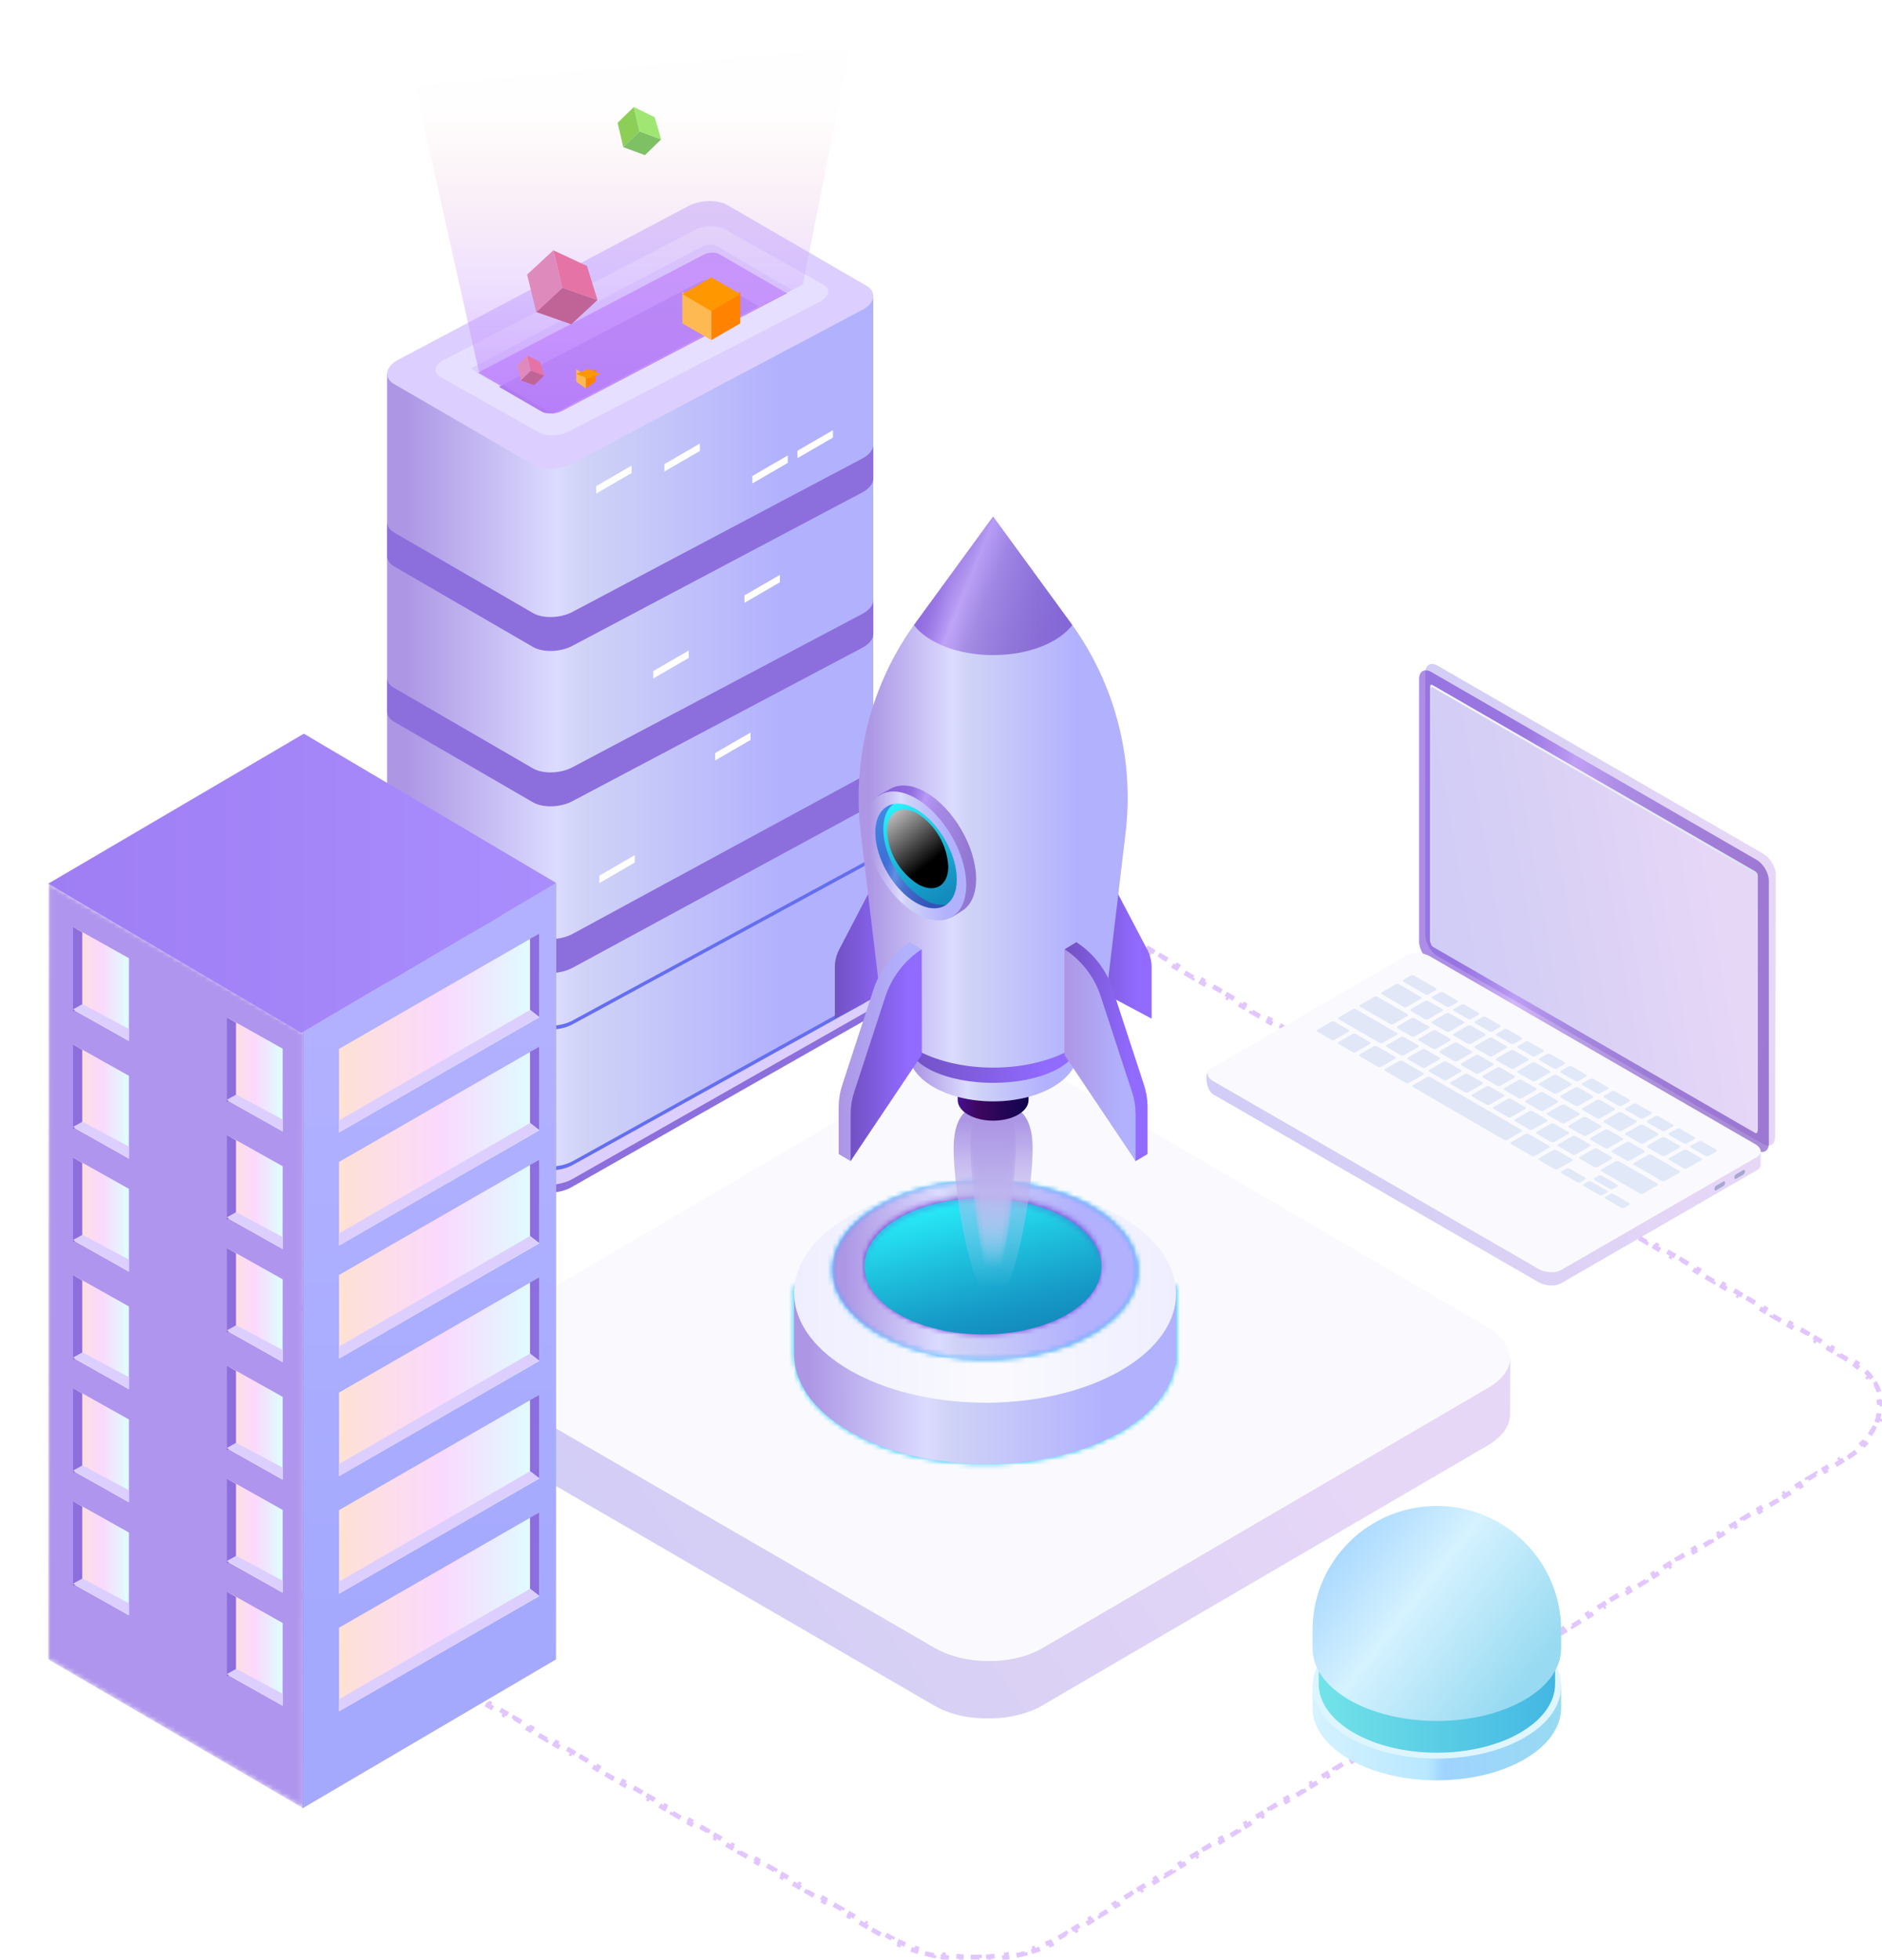 <svg fill="none" height="406" viewBox="0 0 390 406" width="390" xmlns="http://www.w3.org/2000/svg" xmlns:xlink="http://www.w3.org/1999/xlink"><filter id="a" color-interpolation-filters="sRGB" filterUnits="userSpaceOnUse" height="146" width="225" x="92" y="214"><feFlood flood-opacity="0" result="BackgroundImageFix"/><feColorMatrix in="SourceAlpha" result="hardAlpha" type="matrix" values="0 0 0 0 0 0 0 0 0 0 0 0 0 0 0 0 0 0 127 0"/><feOffset dy="4"/><feGaussianBlur stdDeviation="2"/><feComposite in2="hardAlpha" operator="out"/><feColorMatrix type="matrix" values="0 0 0 0 0.618 0 0 0 0 0.516 0 0 0 0 0.838 0 0 0 0.25 0"/><feBlend in2="BackgroundImageFix" mode="normal" result="effect1_dropShadow_531_2929"/><feBlend in="SourceGraphic" in2="effect1_dropShadow_531_2929" mode="normal" result="shape"/></filter><filter id="b" color-interpolation-filters="sRGB" filterUnits="userSpaceOnUse" height="64.843" width="59.52" x="268" y="308"><feFlood flood-opacity="0" result="BackgroundImageFix"/><feColorMatrix in="SourceAlpha" result="hardAlpha" type="matrix" values="0 0 0 0 0 0 0 0 0 0 0 0 0 0 0 0 0 0 127 0"/><feOffset dy="4"/><feGaussianBlur stdDeviation="2"/><feComposite in2="hardAlpha" operator="out"/><feColorMatrix type="matrix" values="0 0 0 0 0.837 0 0 0 0 0.817 0 0 0 0 0.892 0 0 0 1 0"/><feBlend in2="BackgroundImageFix" mode="normal" result="effect1_dropShadow_531_2929"/><feBlend in="SourceGraphic" in2="effect1_dropShadow_531_2929" mode="normal" result="shape"/></filter><filter id="c" color-interpolation-filters="sRGB" filterUnits="userSpaceOnUse" height="136.772" width="126" x="246" y="133.553"><feFlood flood-opacity="0" result="BackgroundImageFix"/><feColorMatrix in="SourceAlpha" result="hardAlpha" type="matrix" values="0 0 0 0 0 0 0 0 0 0 0 0 0 0 0 0 0 0 127 0"/><feOffset dy="4"/><feGaussianBlur stdDeviation="2"/><feComposite in2="hardAlpha" operator="out"/><feColorMatrix type="matrix" values="0 0 0 0 0.723 0 0 0 0 0.641 0 0 0 0 0.9 0 0 0 0.25 0"/><feBlend in2="BackgroundImageFix" mode="normal" result="effect1_dropShadow_531_2929"/><feBlend in="SourceGraphic" in2="effect1_dropShadow_531_2929" mode="normal" result="shape"/></filter><filter id="d" color-interpolation-filters="sRGB" filterUnits="userSpaceOnUse" height="257.09" width="128.234" x="67" y="0"><feFlood flood-opacity="0" result="BackgroundImageFix"/><feColorMatrix in="SourceAlpha" result="hardAlpha" type="matrix" values="0 0 0 0 0 0 0 0 0 0 0 0 0 0 0 0 0 0 127 0"/><feOffset dy="4"/><feGaussianBlur stdDeviation="5"/><feComposite in2="hardAlpha" operator="out"/><feColorMatrix type="matrix" values="0 0 0 0 0.752 0 0 0 0 0.676 0 0 0 0 0.917 0 0 0 0.25 0"/><feBlend in2="BackgroundImageFix" mode="normal" result="effect1_dropShadow_531_2929"/><feBlend in="SourceGraphic" in2="effect1_dropShadow_531_2929" mode="normal" result="shape"/></filter><filter id="e" color-interpolation-filters="sRGB" filterUnits="userSpaceOnUse" height="242.666" width="125.281" x="0" y="142"><feFlood flood-opacity="0" result="BackgroundImageFix"/><feColorMatrix in="SourceAlpha" result="hardAlpha" type="matrix" values="0 0 0 0 0 0 0 0 0 0 0 0 0 0 0 0 0 0 127 0"/><feOffset dy="4"/><feGaussianBlur stdDeviation="5"/><feComposite in2="hardAlpha" operator="out"/><feColorMatrix type="matrix" values="0 0 0 0 0.592 0 0 0 0 0.404 0 0 0 0 1 0 0 0 0.25 0"/><feBlend in2="BackgroundImageFix" mode="normal" result="effect1_dropShadow_531_2929"/><feBlend in="SourceGraphic" in2="effect1_dropShadow_531_2929" mode="normal" result="shape"/></filter><linearGradient id="f"><stop offset="0" stop-color="#fafafe"/><stop offset=".486" stop-color="#fafafe"/><stop offset="1" stop-color="#fafafe"/></linearGradient><linearGradient id="g" gradientUnits="userSpaceOnUse" x1="313" x2="96" xlink:href="#f" y1="277.5" y2="277.5"/><linearGradient id="h"><stop offset="0" stop-color="#cdcbf7"/><stop offset=".486" stop-color="#d8d0f5"/><stop offset="1" stop-color="#e7d7f7"/></linearGradient><linearGradient id="i" gradientUnits="userSpaceOnUse" x1="97.671" x2="252.706" xlink:href="#h" y1="363.131" y2="255.302"/><linearGradient id="j" gradientUnits="userSpaceOnUse" x1="14.875" x2="14.875" y1="257.893" y2="1201.58"><stop offset="0" stop-color="#00c6fb"/><stop offset="1" stop-color="#005bea"/></linearGradient><linearGradient id="k"><stop offset="0" stop-color="#ad97e5"/><stop offset=".401" stop-color="#dbdbff"/><stop offset=".471" stop-color="#d0d3f6"/><stop offset="1" stop-color="#b2b1fe"/></linearGradient><linearGradient id="l" gradientUnits="userSpaceOnUse" x1="167.754" x2="228.588" xlink:href="#k" y1="294.931" y2="294.931"/><linearGradient id="m" gradientUnits="userSpaceOnUse" x1="243.719" x2="164.562" y1="267.931" y2="267.931"><stop offset="0" stop-color="#eef"/><stop offset=".486" stop-color="#fafafe"/><stop offset="1" stop-color="#eef"/></linearGradient><linearGradient id="n" gradientUnits="userSpaceOnUse" x1="21.064" x2="21.064" y1="244.642" y2="1217.44"><stop offset="0" stop-color="#0396ff"/><stop offset="1" stop-color="#e3feff"/></linearGradient><linearGradient id="o" gradientUnits="userSpaceOnUse" x1="175.062" x2="223.681" xlink:href="#k" y1="274.802" y2="274.802"/><linearGradient id="p" gradientUnits="userSpaceOnUse" x1="27.303" x2="27.303" y1="248.245" y2="1206.18"><stop offset="0" stop-color="#733adc"/><stop offset="1" stop-color="#382251"/></linearGradient><linearGradient id="q"><stop offset=".04" stop-color="#138bbd"/><stop offset=".23" stop-color="#169ac7"/><stop offset=".59" stop-color="#1fc3df"/><stop offset="1" stop-color="#2af6ff"/></linearGradient><linearGradient id="r" gradientUnits="userSpaceOnUse" x1="220.366" x2="211.776" xlink:href="#q" y1="275.311" y2="242.006"/><linearGradient id="s"><stop offset="0" stop-color="#5c1ccc"/><stop offset=".04" stop-color="#6323d0"/><stop offset=".09" stop-color="#7538da"/><stop offset=".16" stop-color="#9259ea"/><stop offset=".19" stop-color="#a56ef4"/><stop offset=".34" stop-color="#7945d1"/><stop offset=".44" stop-color="#6d37c7"/><stop offset=".6" stop-color="#5e27ba"/><stop offset=".77" stop-color="#561db2"/><stop offset="1" stop-color="#531ab0"/></linearGradient><linearGradient id="t" gradientUnits="userSpaceOnUse" x1="-1066.24" x2="1034.54" xlink:href="#s" y1="1808.93" y2="2043.52"/><linearGradient id="u" gradientUnits="userSpaceOnUse" x1="323.501" x2="272" y1="345.248" y2="345.248"><stop offset="0" stop-color="#97daf1"/><stop offset=".47" stop-color="#a0d3ff"/><stop offset=".54" stop-color="#b8e8ff"/><stop offset="1" stop-color="#d5f2ff"/></linearGradient><linearGradient id="v" gradientUnits="userSpaceOnUse" x1="323.521" x2="272.416" y1="330.464" y2="330.464"><stop offset="0" stop-color="#dff5ff"/><stop offset="1" stop-color="#ddf5ff"/></linearGradient><linearGradient id="w" gradientUnits="userSpaceOnUse" x1="275.298" x2="264.731" xlink:href="#q" y1="303.002" y2="355.736"/><linearGradient id="x" gradientUnits="userSpaceOnUse" x1="322.263" x2="273.796" y1="332.33" y2="332.33"><stop offset="0" stop-color="#43b7e3"/><stop offset="1" stop-color="#72e3e8"/></linearGradient><linearGradient id="y" gradientUnits="userSpaceOnUse" x1="333.108" x2="291.934" y1="323.669" y2="291.216"><stop offset="0" stop-color="#97daf1"/><stop offset=".553" stop-color="#d5f2ff"/><stop offset="1" stop-color="#a0d3ff"/></linearGradient><linearGradient id="z" gradientUnits="userSpaceOnUse" x1="295.93" x2="370.634" xlink:href="#h" y1="248.157" y2="235.087"/><linearGradient id="A" gradientUnits="userSpaceOnUse" x1="250.884" x2="354.579" xlink:href="#h" y1="272.143" y2="228.868"/><linearGradient id="B" gradientUnits="userSpaceOnUse" x1="307.124" x2="376.78" xlink:href="#s" y1="173.93" y2="191.86"/><linearGradient id="C" gradientUnits="userSpaceOnUse" x1="307.738" x2="433.735" y1="279.78" y2="258.181"><stop offset="0" stop-color="#fafbff"/><stop offset=".51" stop-color="#e4e9f6"/><stop offset=".69" stop-color="#c3cce7"/><stop offset=".95" stop-color="#a5b2dc"/></linearGradient><linearGradient id="D" gradientUnits="userSpaceOnUse" x1="364.863" x2="250.246" xlink:href="#f" y1="226.501" y2="226.501"/><linearGradient id="E" gradientUnits="userSpaceOnUse" x1="355.819" x2="273.525" y1="198.229" y2="198.229"><stop offset="0" stop-color="#e1e8f7"/><stop offset="1" stop-color="#e1e7f7"/></linearGradient><linearGradient id="F" gradientUnits="userSpaceOnUse" x1="296.998" x2="366.612" xlink:href="#h" y1="244.486" y2="232.221"/><linearGradient id="G" gradientUnits="userSpaceOnUse" x1="84.277" x2="161.709" xlink:href="#k" y1="205.015" y2="205.015"/><linearGradient id="H"><stop offset="0" stop-color="#8c6fdc"/><stop offset="1" stop-color="#8c6edd"/></linearGradient><linearGradient id="I" gradientUnits="userSpaceOnUse" x1="80.219" x2="80.219" xlink:href="#H" y1="120.474" y2="163.051"/><linearGradient id="J" gradientUnits="userSpaceOnUse" x1="80.219" x2="80.219" xlink:href="#H" y1="154.212" y2="197.584"/><linearGradient id="K" gradientUnits="userSpaceOnUse" x1="80.219" x2="80.219" xlink:href="#H" y1="88.285" y2="130.862"/><linearGradient id="L" gradientUnits="userSpaceOnUse" x1="93.688" x2="93.688" y1="18.929" y2="81.763"><stop offset="0" stop-color="#f0a7a7" stop-opacity=".01"/><stop offset=".543" stop-color="#cea3ff" stop-opacity=".317"/><stop offset=".998" stop-color="#bb80ff" stop-opacity=".6"/></linearGradient><linearGradient id="M" gradientUnits="userSpaceOnUse" x1="71.023" x2="71.023" y1="204.633" y2="335.39"><stop offset="0" stop-color="#b2b1ff"/><stop offset="1" stop-color="#a4a9fe"/></linearGradient><linearGradient id="N" gradientUnits="userSpaceOnUse" x1="19.031" x2="19.031" y1="209.601" y2="335.934"><stop offset="0" stop-color="#af95ed"/><stop offset="1" stop-color="#af95ed"/></linearGradient><linearGradient id="O" gradientUnits="userSpaceOnUse" x1="9.999" x2="115.28" y1="209.991" y2="209.991"><stop offset="0" stop-color="#9f7ef4"/><stop offset="1" stop-color="#a98dfd"/></linearGradient><linearGradient id="P"><stop offset="0" stop-color="#defeff"/><stop offset=".486" stop-color="#fad9fe"/><stop offset="1" stop-color="#ffe1d4"/></linearGradient><linearGradient id="Q" gradientUnits="userSpaceOnUse" x1="26.728" x2="15.141" xlink:href="#P" y1="199.858" y2="199.858"/><linearGradient id="R" gradientUnits="userSpaceOnUse" x1="26.728" x2="15.141" xlink:href="#P" y1="224.217" y2="224.217"/><linearGradient id="S" gradientUnits="userSpaceOnUse" x1="26.728" x2="15.141" xlink:href="#P" y1="247.64" y2="247.64"/><linearGradient id="T" gradientUnits="userSpaceOnUse" x1="26.728" x2="15.141" xlink:href="#P" y1="271.998" y2="271.998"/><linearGradient id="U" gradientUnits="userSpaceOnUse" x1="26.728" x2="15.141" xlink:href="#P" y1="295.421" y2="295.421"/><linearGradient id="V" gradientUnits="userSpaceOnUse" x1="26.728" x2="15.141" xlink:href="#P" y1="318.843" y2="318.843"/><linearGradient id="W" gradientUnits="userSpaceOnUse" x1="58.584" x2="46.996" xlink:href="#P" y1="218.596" y2="218.596"/><linearGradient id="X" gradientUnits="userSpaceOnUse" x1="58.584" x2="46.996" xlink:href="#P" y1="242.955" y2="242.955"/><linearGradient id="Y" gradientUnits="userSpaceOnUse" x1="58.584" x2="46.996" xlink:href="#P" y1="266.377" y2="266.377"/><linearGradient id="Z" gradientUnits="userSpaceOnUse" x1="58.584" x2="46.996" xlink:href="#P" y1="290.736" y2="290.736"/><linearGradient id="aa" gradientUnits="userSpaceOnUse" x1="58.584" x2="46.996" xlink:href="#P" y1="314.158" y2="314.158"/><linearGradient id="ab" gradientUnits="userSpaceOnUse" x1="58.584" x2="46.996" xlink:href="#P" y1="337.58" y2="337.58"/><linearGradient id="ac" gradientUnits="userSpaceOnUse" x1="111.75" x2="70.254" xlink:href="#P" y1="210.032" y2="210.032"/><linearGradient id="ad" gradientUnits="userSpaceOnUse" x1="111.75" x2="70.254" xlink:href="#P" y1="233.454" y2="233.454"/><linearGradient id="ae" gradientUnits="userSpaceOnUse" x1="111.75" x2="70.254" xlink:href="#P" y1="256.876" y2="256.876"/><linearGradient id="af" gradientUnits="userSpaceOnUse" x1="111.75" x2="70.254" xlink:href="#P" y1="281.235" y2="281.235"/><linearGradient id="ag" gradientUnits="userSpaceOnUse" x1="111.75" x2="70.254" xlink:href="#P" y1="305.595" y2="305.595"/><linearGradient id="ah" gradientUnits="userSpaceOnUse" x1="111.75" x2="70.254" xlink:href="#P" y1="329.953" y2="329.953"/><linearGradient id="ai"><stop offset="0" stop-color="#7352c6"/><stop offset="1" stop-color="#916aff"/></linearGradient><linearGradient id="aj" gradientUnits="userSpaceOnUse" x1="223.844" x2="235.697" xlink:href="#ai" y1="205.635" y2="205.635"/><linearGradient id="ak" gradientUnits="userSpaceOnUse" x1="173.621" x2="185.466" xlink:href="#ai" y1="205.635" y2="205.635"/><linearGradient id="al"><stop offset="0" stop-color="#ad97e5"/><stop offset=".919" stop-color="#d0d3f6" stop-opacity="0"/></linearGradient><linearGradient id="am" gradientUnits="userSpaceOnUse" x1="196.611" x2="196.611" xlink:href="#al" y1="232.323" y2="269.912"/><linearGradient id="an" gradientUnits="userSpaceOnUse" x1="200.531" x2="200.531" xlink:href="#al" y1="232.789" y2="265.61"/><linearGradient id="ao" gradientUnits="userSpaceOnUse" x1="201.022" x2="201.022" xlink:href="#al" y1="232.847" y2="265.073"/><linearGradient id="ap" gradientUnits="userSpaceOnUse" x1="202" x2="202" xlink:href="#al" y1="233" y2="264"/><linearGradient id="aq" gradientUnits="userSpaceOnUse" x1="198.535" x2="212.975" y1="228.98" y2="228.98"><stop offset=".02" stop-color="#45108a"/><stop offset=".29" stop-color="#3d065f"/><stop offset="1" stop-color="#10054d"/></linearGradient><linearGradient id="ar" gradientUnits="userSpaceOnUse" x1="189.687" x2="216.623" xlink:href="#k" y1="224.344" y2="224.344"/><linearGradient id="as" gradientUnits="userSpaceOnUse" x1="189.687" x2="216.623" xlink:href="#ai" y1="221.282" y2="221.282"/><linearGradient id="at" gradientUnits="userSpaceOnUse" x1="180.178" x2="223.029" xlink:href="#k" y1="200.09" y2="200.09"/><linearGradient id="au" gradientUnits="userSpaceOnUse" x1="195.293" x2="224.193" xlink:href="#s" y1="118.24" y2="129.95"/><linearGradient id="av" gradientUnits="userSpaceOnUse" x1="185.557" x2="205.087" xlink:href="#s" y1="173.447" y2="178.606"/><linearGradient id="aw" gradientUnits="userSpaceOnUse" x1="180.253" x2="196.246" xlink:href="#k" y1="185.746" y2="185.746"/><linearGradient id="ax" gradientUnits="userSpaceOnUse" x1="195.574" x2="183.754" xlink:href="#q" y1="187.28" y2="166.81"/><linearGradient id="ay" gradientUnits="userSpaceOnUse" x1="181.642" x2="192.543" y1="165.17" y2="178.85"><stop offset="0" stop-color="#fff"/><stop offset="1"/></linearGradient><linearGradient id="az" gradientUnits="userSpaceOnUse" x1="184.04" x2="198.328" xlink:href="#s" y1="175.036" y2="178.496"/><linearGradient id="aA"><stop offset="0" stop-color="#ad97e5"/><stop offset="1" stop-color="#b2b1fe"/></linearGradient><linearGradient id="aB" gradientUnits="userSpaceOnUse" x1="174.484" x2="187.648" xlink:href="#aA" y1="232.178" y2="232.178"/><linearGradient id="aC" gradientUnits="userSpaceOnUse" x1="176.868" x2="188.204" xlink:href="#ai" y1="232.432" y2="232.432"/><linearGradient id="aD" gradientUnits="userSpaceOnUse" x1="221.363" x2="234.527" xlink:href="#ai" y1="232.178" y2="232.178"/><linearGradient id="aE" gradientUnits="userSpaceOnUse" x1="221.169" x2="232.505" xlink:href="#aA" y1="232.428" y2="232.428"/><mask id="aF" height="47" maskUnits="userSpaceOnUse" width="80" x="164" y="257"><path clip-rule="evenodd" d="m204.01 257.892.931.006c4.966.067 9.917.667 14.573 1.801l24.206 6.832v15.892l-.124.032-.046.311c-.81 5.074-4.583 10.018-11.33 13.909l-.505.286c-11.196 6.218-27.246 7.883-41.074 4.984l-.911-.198c-2.116-.478-4.175-1.065-6.152-1.76l-.777-.28c-2.32-.858-4.52-1.869-6.554-3.032l-.49-.285c-3.391-2.011-6.013-4.29-7.864-6.712l-.194-.26-.19-.26-.249-.358c-1.781-2.633-2.681-5.41-2.698-8.193v-14.071l23.964-6.837c4.932-1.204 10.206-1.807 15.484-1.807z" fill="#fff" fill-rule="evenodd"/></mask><mask id="aG" height="38" maskUnits="userSpaceOnUse" width="64" x="172" y="244"><path clip-rule="evenodd" d="m204.038 244.641.639.004c7.882.093 15.725 1.899 21.759 5.415l.368.218c12.023 7.242 11.968 18.791-.221 25.944l-.562.323c-.756.423-1.541.819-2.35 1.191l-.629.28c-3.379 1.467-7.152 2.49-11.075 3.066l-.58.082c-10.265 1.385-21.506-.26-29.536-4.942l-.368-.218c-12.027-7.241-11.969-18.793.221-25.944 6.156-3.611 14.239-5.419 22.334-5.419z" fill="#fff" fill-rule="evenodd"/></mask><mask id="aH" height="38" maskUnits="userSpaceOnUse" width="64" x="172" y="244"><path clip-rule="evenodd" d="m181.704 250.06c-12.313 7.224-12.248 18.937.147 26.162 8.182 4.77 19.696 6.388 30.116 4.86 4.168-.612 8.167-1.729 11.704-3.346 1.011-.465 1.984-.968 2.912-1.514 12.312-7.225 12.244-18.935-.147-26.162-6.197-3.611-14.303-5.419-22.398-5.419s-16.178 1.808-22.334 5.419z" fill="#fff" fill-rule="evenodd"/></mask><mask id="aI" height="29" maskUnits="userSpaceOnUse" width="50" x="179" y="248"><path clip-rule="evenodd" d="m203.592 248.244.589.004c6.089.084 12.141 1.461 16.801 4.129l.285.166c9.337 5.524 9.293 14.337-.172 19.792l-.546.306c-.553.301-1.126.583-1.714.85l-.554.242c-2.607 1.104-5.511 1.874-8.532 2.312l-.53.072c-7.952 1.038-16.644-.222-22.858-3.78l-.286-.167c-9.339-5.524-9.293-14.338.173-19.793 4.78-2.754 11.057-4.133 17.344-4.133z" fill="#fff" fill-rule="evenodd"/></mask><mask id="aJ" height="16" maskUnits="userSpaceOnUse" width="50" x="179" y="247"><path clip-rule="evenodd" d="m203.593 247.246.589.004c6.086.084 12.138 1.469 16.8 4.154l.336.197c4.979 2.983 7.274 6.91 6.867 10.755l-.032-.272c-.444-3.264-2.837-6.464-7.171-8.963l-.41-.231c-9.65-5.313-24.897-5.236-34.322.231l-.361.214c-4.153 2.508-6.396 5.688-6.73 8.919l-.023-.255c-.283-3.813 2.088-7.68 7.114-10.595 4.779-2.771 11.056-4.158 17.343-4.158z" fill="#fff" fill-rule="evenodd" opacity=".5"/></mask><mask id="aK" height="193" maskUnits="userSpaceOnUse" width="53" x="10" y="178"><path clip-rule="evenodd" d="m10 339.8 52.898 30.866.064-160.849-52.898-30.867z" fill="#fff" fill-rule="evenodd"/></mask><path d="m193.741 191.409-.237-.44c.552-.297 1.12-.578 1.703-.842l.207.456c.561-.254 1.138-.493 1.727-.716l-.177-.467c.588-.223 1.188-.429 1.798-.621l.149.477c.591-.185 1.193-.356 1.803-.512l-.124-.485c.61-.156 1.229-.297 1.854-.425l.099.49c.61-.124 1.227-.234 1.848-.33l-.076-.494c.624-.096 1.253-.179 1.885-.247l.054.497c.621-.067 1.246-.121 1.872-.161l-.032-.499c.632-.04 1.266-.067 1.9-.08l.011.499c.626-.013 1.253-.012 1.879.002l.011-.5c.635.014 1.268.042 1.9.083l-.033.499c.627.041 1.252.095 1.873.163l.054-.497c.632.069 1.261.152 1.885.249l-.077.495c.622.096 1.238.207 1.848.331l.1-.49c.625.128 1.243.269 1.854.426l-.124.484c.61.156 1.211.327 1.802.513l.15-.478c.61.192 1.21.398 1.798.62l-.177.468c.59.222 1.167.46 1.729.713l.206-.456c.583.263 1.152.542 1.705.838l-.236.441c.275.147.546.299.813.454l.252-.432-.252.432.87.508.252-.432 1.741 1.016-.252.432 1.74 1.015.252-.432 1.74 1.016-.252.432 1.741 1.015.252-.431 1.74 1.015-.252.432 1.74 1.016.252-.432 1.741 1.015-.252.432 1.74 1.016.252-.432 1.741 1.015-.252.432 1.74 1.016.252-.432 1.74 1.016-.252.431 1.741 1.016.252-.432 1.74 1.016-.252.432 1.74 1.015.252-.432 1.741 1.016-.252.432 1.74 1.015.252-.432 1.74 1.016-.252.432 1.741 1.015.252-.431 1.74 1.015-.252.432 1.74 1.016.252-.432 1.741 1.015-.252.432 1.74 1.016.252-.432 1.74 1.015-.252.432 1.741 1.016.252-.432 1.74 1.016-.252.431 1.741 1.016.252-.432 1.74 1.016-.252.432 1.74 1.015.252-.432 1.741 1.016-.252.432 1.74 1.015.252-.432 1.74 1.016-.252.432 1.741 1.015.252-.431 1.74 1.015-.252.432 1.74 1.016.252-.432 1.741 1.015-.252.432 1.74 1.016.252-.432 1.741 1.015-.252.432 1.74 1.016.252-.432 1.74 1.016-.252.431 1.741 1.016.252-.432 1.74 1.016-.252.432 1.74 1.015.252-.432 1.741 1.016-.252.432 1.74 1.015.252-.431 1.74 1.015-.252.432 1.741 1.015.252-.431 1.74 1.015-.252.432 1.74 1.016.253-.432 1.74 1.015-.252.432 1.74 1.016.252-.432 1.741 1.016-.252.431 1.74 1.016.252-.432 1.74 1.016-.252.432 1.741 1.015.252-.432 1.74 1.016-.252.432 1.74 1.015.252-.432 1.741 1.016-.252.432 1.74 1.015.252-.431 1.74 1.015-.252.432 1.741 1.016.252-.432 1.74 1.015-.252.432 1.741 1.016.252-.432 1.74 1.015-.252.432 1.74 1.016.252-.432 1.741 1.016-.252.431 1.74 1.016.252-.432 1.74 1.016-.252.432 1.741 1.015.252-.432 1.74 1.016-.252.432 1.74 1.015.252-.432 1.741 1.016-.252.432 1.74 1.015.252-.431 1.74 1.015-.251.432 1.74 1.016.252-.432 1.74 1.015-.252.432 1.741 1.016.252-.432 1.74 1.015-.252.432 1.74 1.016.252-.432 1.741 1.016-.252.431 1.74 1.016.252-.432 1.74 1.016-.252.432 1.741 1.015.252-.432 1.74 1.016-.252.432 1.74 1.015.252-.432 1.741 1.016-.252.432 1.74 1.015.252-.431 1.741 1.015-.252.432.87.508c.282.164.555.331.821.5l.269-.421c.57.364 1.104.74 1.603 1.127l-.307.395c.521.405 1 .821 1.439 1.246l.348-.359c.486.472.925.955 1.316 1.449l-.392.31c.405.512.755 1.033 1.052 1.559l.435-.245c.33.586.597 1.182.801 1.783l-.473.161c.203.599.34 1.202.412 1.806l.496-.059c.078.651.083 1.304.018 1.955l-.498-.05c-.061.605-.188 1.21-.382 1.811l.476.153c-.195.605-.453 1.205-.775 1.795l-.439-.24c-.289.53-.633 1.055-1.033 1.57l.395.306c-.386.498-.82.986-1.303 1.461l-.351-.356c-.435.428-.911.847-1.43 1.254l.309.393c-.496.39-1.028.769-1.597 1.136l-.271-.42c-.264.17-.537.338-.818.503l-.008.005-.844.517.261.427-1.689 1.035-.262-.427-1.689 1.036.261.426-1.689 1.035-.261-.426-1.689 1.035.261.426-1.689 1.036-.261-.427-1.69 1.035.262.427-1.69 1.035-.261-.426-1.689 1.035.261.426-1.689 1.035-.261-.426-1.689 1.035.261.427-1.689 1.035-.262-.427-1.689 1.036.261.426-1.689 1.035-.261-.426-1.689 1.035.261.426-1.689 1.035-.261-.426-1.69 1.035.262.427-1.69 1.035-.261-.426-1.689 1.035.261.426-1.689 1.035-.261-.426-1.689 1.035.261.426-1.689 1.036-.262-.427-1.689 1.036.261.426-1.689 1.035-.261-.426-1.689 1.035.261.426-1.689 1.035-.262-.426-1.689 1.035.262.427-1.69 1.035-.261-.426-1.689 1.035.261.426-1.689 1.035-.261-.426-1.69 1.035.262.426-1.689 1.036-.262-.427-1.689 1.035.261.427-1.689 1.035-.261-.426-1.689 1.035.261.426-1.689 1.035-.262-.426-1.689 1.035.262.427-1.69 1.035-.261-.427-1.689 1.036.261.426-1.689 1.035-.261-.426-1.689 1.035.261.426-1.689 1.036-.262-.427-1.689 1.035.261.427-1.689 1.035-.261-.426-1.689 1.035.261.426-1.689 1.035-.261-.426-1.69 1.035.262.426-1.69 1.036-.261-.427-1.689 1.036.261.426-1.689 1.035-.261-.426-1.689 1.035.261.426-1.689 1.035-.262-.426-1.689 1.035.261.427-1.689 1.035-.261-.427-1.689 1.036.261.426-1.689 1.035-.261-.426-1.69 1.035.262.426-1.69 1.036-.261-.427-1.689 1.035.261.427-1.689 1.035-.261-.426-1.689 1.035.261.426-1.689 1.035-.262-.426-1.689 1.035.261.427-1.689 1.035-.261-.427-1.689 1.036.261.426-1.689 1.035-.261-.426-1.69 1.035.262.426-1.69 1.035-.261-.426-1.689 1.035.261.427-1.689 1.035-.261-.426-1.689 1.035.261.426-1.689 1.035-.262-.426-1.689 1.035.261.426-1.689 1.036-.261-.427-1.689 1.035.261.427-1.689 1.035-.261-.426-1.69 1.035.262.426-1.69 1.035-.261-.426-1.689 1.035.261.427-1.689 1.035-.261-.427-1.689 1.036.261.426-1.689 1.035-.262-.426-1.689 1.035.261.426-1.689 1.036-.261-.427-1.689 1.035.261.427-1.689 1.035-.261-.426-1.69 1.035.262.426-1.69 1.035-.261-.426-1.689 1.035.261.426-1.689 1.036-.261-.427-1.689 1.036.261.426-1.689 1.035-.262-.426-1.689 1.035.261.426-1.689 1.035-.261-.426-1.689 1.035.261.427-1.689 1.035-.261-.427-.837.513c-.001.001-.003.002-.004.003-.265.155-.534.306-.808.453l.237.441c-.552.296-1.121.576-1.704.84l-.206-.456c-.562.254-1.139.492-1.728.715l.176.467c-.588.222-1.188.429-1.798.62l-.149-.477c-.591.185-1.193.355-1.803.511l.124.485c-.611.156-1.229.297-1.855.424l-.099-.49c-.61.124-1.227.234-1.848.33l.076.494c-.624.096-1.253.179-1.886.247l-.053-.497c-.621.067-1.246.121-1.873.161l.032.499c-.632.041-1.265.068-1.9.081l-.01-.5c-.627.013-1.254.013-1.88 0l-.011.499c-.635-.013-1.268-.041-1.9-.082l.032-.499c-.626-.04-1.251-.095-1.872-.162l-.054.497c-.633-.069-1.262-.152-1.886-.249l.077-.494c-.622-.096-1.238-.207-1.848-.331l-.1.49c-.625-.127-1.244-.269-1.854-.425l.124-.484c-.61-.156-1.212-.327-1.803-.512l-.15.477c-.61-.191-1.21-.397-1.798-.619l.177-.467c-.59-.223-1.167-.46-1.73-.714l-.205.456c-.584-.262-1.153-.541-1.706-.837l.236-.441c-.275-.147-.546-.299-.813-.454l-.252.431.252-.431-.87-.508-.252.432-1.741-1.016.252-.432-1.74-1.015-.252.431-1.74-1.015.252-.432-1.741-1.016-.252.432-1.74-1.015.252-.432-1.74-1.016-.252.432-1.741-1.015.252-.432-1.74-1.016-.252.432-1.74-1.016.252-.431-1.741-1.016-.252.432-1.74-1.016.252-.432-1.74-1.015-.252.432-1.741-1.016.252-.432-1.74-1.015-.252.432-1.741-1.016.252-.432-1.74-1.015-.252.431-1.74-1.015.252-.432-1.741-1.016-.252.432-1.74-1.015.252-.432-1.74-1.016-.252.432-1.741-1.015.252-.432-1.74-1.016-.252.432-1.74-1.016.252-.431-1.741-1.016-.252.432-1.74-1.016.252-.432-1.74-1.015-.252.432-1.741-1.016.252-.432-1.74-1.015-.252.432-1.741-1.016.252-.432-1.74-1.015-.252.431-1.74-1.015.252-.432-1.741-1.016-.252.432-1.74-1.015.252-.432-1.74-1.016-.252.432-1.741-1.015.252-.432-1.74-1.016-.252.432-1.74-1.016.252-.431-1.741-1.016-.252.432-1.74-1.016.252-.432-1.74-1.015-.252.432-1.741-1.016.252-.432-1.74-1.015-.252.431-1.741-1.015.252-.432-1.74-1.016-.252.432-1.74-1.015.252-.432-1.741-1.016-.252.432-1.74-1.015.252-.432-1.74-1.016-.252.432-1.74-1.016.252-.431-1.74-1.016-.252.432-1.74-1.016.252-.432-1.74-1.015-.252.432-1.74-1.016.252-.432-1.74-1.015-.252.432-1.74-1.016.252-.432-1.74-1.015-.252.431-1.74-1.015.252-.432-1.74-1.016-.252.432-1.74-1.015.252-.432-1.74-1.016-.252.432-1.74-1.015.252-.432-1.74-1.016-.252.432-1.74-1.016.252-.431-1.74-1.016-.252.432-1.74-1.016.252-.432-1.74-1.015-.252.432-1.74-1.016.252-.432-1.74-1.015-.252.432-1.74-1.016.252-.432-1.74-1.015-.252.431-1.74-1.015.252-.432-1.74-1.016-.252.432-1.74-1.015.252-.432-1.74-1.016-.252.432-1.74-1.016.252-.431-1.74-1.016-.252.432-1.74-1.016.252-.432-1.74-1.015-.252.432-1.74-1.016.252-.432-1.74-1.015-.252.432-1.74-1.016.252-.432-1.74-1.015-.252.431-1.74-1.015.252-.432-1.74-1.016-.252.432-1.74-1.015.252-.432-1.74-1.016-.252.432-1.74-1.015.252-.432-.87-.508h-0c-.281-.164-.555-.331-.82-.501l-.269.421c-.57-.364-1.104-.741-1.603-1.128l.307-.395c-.521-.405-1-.821-1.438-1.247l-.348.359c-.486-.472-.925-.956-1.315-1.45l.392-.31c-.405-.512-.755-1.033-1.051-1.56l-.436.245c-.33-.586-.596-1.182-.8-1.783l.473-.161c-.203-.599-.34-1.202-.412-1.806l-.496.059c-.077-.651-.083-1.304-.018-1.955l.497.05c.061-.606.188-1.211.381-1.812l-.476-.153c.195-.605.453-1.205.774-1.795l.439.239c.289-.53.633-1.055 1.032-1.57l-.395-.306c.386-.498.82-.986 1.303-1.462l.351.356c.435-.428.911-.847 1.43-1.254l-.309-.393c.496-.39 1.028-.769 1.597-1.136l.271.42c.265-.17.537-.338.818-.503h0l.008-.005.845-.517-.261-.427 1.689-1.035.261.427 1.689-1.035-.261-.427 1.689-1.035.261.426 1.689-1.035-.261-.426 1.689-1.035.261.426 1.689-1.035-.261-.426 1.689-1.035.261.426 1.689-1.035-.261-.426 1.689-1.036.261.427 1.689-1.035-.261-.427 1.689-1.035.261.427 1.689-1.036-.261-.426 1.689-1.035.261.426 1.689-1.035-.261-.426 1.689-1.035.261.426 1.689-1.035-.261-.426 1.689-1.035.261.426 1.689-1.035-.261-.426 1.689-1.036.261.427 1.689-1.035-.261-.427 1.689-1.035.261.427 1.689-1.036-.261-.426 1.689-1.035.261.426 1.689-1.035-.261-.426 1.689-1.035.261.426 1.689-1.035-.261-.426 1.689-1.035.261.426 1.689-1.035-.261-.427 1.689-1.035.261.427 1.689-1.035-.261-.427 1.689-1.035.261.426 1.689-1.035-.261-.426 1.689-1.035.261.426 1.689-1.035-.261-.426 1.689-1.035.261.426 1.689-1.035-.261-.426 1.689-1.036.261.427 1.689-1.035-.261-.427 1.689-1.035.261.427 1.689-1.036-.261-.426 1.69-1.035.261.426 1.689-1.035-.261-.426 1.689-1.035.262.426 1.689-1.035-.261-.426 1.689-1.035.261.426 1.689-1.035-.261-.427 1.689-1.035.262.427 1.689-1.035-.261-.427 1.689-1.035.261.426 1.69-1.035-.262-.426 1.69-1.035.261.426 1.689-1.035-.261-.426 1.689-1.035.261.426 1.69-1.035-.262-.426 1.69-1.036.261.427 1.689-1.035-.261-.427 1.689-1.035.261.427 1.69-1.036-.261-.426 1.689-1.035.261.426 1.689-1.035-.261-.426 1.689-1.035.262.426 1.689-1.035-.261-.426 1.689-1.035.261.426 1.689-1.035-.261-.427 1.689-1.035.262.427 1.689-1.036-.261-.426 1.689-1.035.261.426 1.69-1.035-.262-.426 1.69-1.035.261.426 1.689-1.035-.261-.426 1.689-1.035.261.426 1.69-1.035-.262-.426 1.69-1.036.261.427 1.689-1.035-.261-.427 1.689-1.035.262.427 1.689-1.036-.261-.426 1.689-1.035.261.426 1.689-1.035-.261-.426 1.689-1.035.262.426 1.689-1.035-.261-.426 1.689-1.035.261.426 1.689-1.035-.261-.427 1.69-1.035.261.427 1.689-1.035-.261-.427 1.689-1.035.261.426 1.69-1.035-.262-.426 1.69-1.035.261.426 1.689-1.035-.261-.426 1.689-1.035.261.426 1.69-1.035-.262-.426 1.69-1.036.261.427 1.689-1.035-.261-.427 1.689-1.035.262.427 1.689-1.036-.261-.426 1.689-1.035.261.426.837-.513c.001 0 .002-.001.004-.002.264-.155.534-.307.807-.455z" stroke="#e2c6ff" stroke-dasharray="2 2"/><g filter="url(#a)"><path d="m215.269 216.695c-6.153-3.591-16.099-3.596-22.211 0l-92.496 54.307c-6.111 3.586-6.079 9.413.075 13l93.092 54.306c6.154 3.592 16.104 3.587 22.216 0l92.491-54.311c6.116-3.591 6.079-9.413-.075-12.995z" fill="url(#g)"/><path d="m96 292.033v-3.108l.079-11.925c.001.276.023.551.065.823v.094c.043.264.107.526.191.781.009.033.02.066.033.098.087.261.193.516.317.762l.056.108c.131.253.277.498.438.734l.093.131c.183.254.379.499.587.734l.06.061c.182.196.382.388.591.579.13.122.27.239.41.356s.317.257.466.383c.149.127.312.229.466.337.265.178.526.355.815.524l93.105 53.955c.345.197.703.384 1.071.562l.307.145c.298.135.606.266.932.388l.251.103c.377.14.769.276 1.164.397.224.07.466.131.69.192l.698.192c.233.056.466.098.708.149l.754.155.27.042c.364.059.731.11 1.104.154l.284.037.587.047c.358.033.717.061 1.075.075.229 0 .466 0 .685.023.219.024.568 0 .852 0h.727l.787-.042c.242 0 .465-.037.726-.061.261-.023.517-.051.778-.084.26-.032.465-.061.694-.098.228-.037.554-.089.828-.14.275-.052.429-.084.643-.131.321-.07.638-.145.955-.229.228-.061.465-.117.684-.183l.345-.107c.349-.112.694-.229 1.034-.356l.163-.06c.288-.108.558-.234.838-.356.135-.065.279-.117.419-.182.4-.192.791-.398 1.169-.617l92.443-53.975c3.037-1.772 4.555-4.087 4.564-6.411l-.079 11.925c0 2.338-1.528 4.639-4.564 6.412l-92.458 53.96c-.377.22-.768.425-1.168.617-.14.066-.284.122-.424.183-.261.116-.517.233-.782.336h-.052l-.163.061c-.34.126-.684.243-1.038.355l-.34.108-.307.094-.378.088c-.316.085-.633.159-.954.23-.103.023-.2.056-.307.074-.108.019-.224.038-.336.056-.274.052-.549.099-.829.141-.13 0-.256.051-.386.065l-.312.038-.773.079c-.144 0-.289.038-.433.047-.145.009-.196 0-.298 0l-.783.042h-.465-.27c-.284 0-.568 0-.852 0h-.466c-.07 0-.14 0-.214 0-.359 0-.717-.047-1.076-.079-.144 0-.289 0-.428-.029h-.163l-.28-.032c-.368-.047-.74-.098-1.103-.159l-.271-.042h-.144c-.205-.038-.405-.089-.61-.131s-.466-.094-.708-.15l-.703-.192c-.228-.06-.466-.121-.684-.191l-.107-.028c-.359-.117-.713-.239-1.058-.37l-.251-.103c-.312-.121-.615-.252-.931-.388l-.308-.145c-.368-.178-.726-.365-1.071-.561l-93.04-53.988-.53-.323-.284-.201c-.165-.109-.32-.222-.466-.337-.172-.126-.331-.252-.489-.383-.158-.131-.279-.234-.41-.356l-.182-.154c-.144-.14-.279-.281-.41-.426l-.061-.06c-.163-.183-.312-.365-.466-.548-.051-.06-.088-.126-.135-.187l-.088-.131c-.141-.199-.271-.406-.387-.622 0-.037-.037-.074-.056-.112l-.056-.107c-.108-.218-.204-.441-.289-.669l-.009-.061c-.013-.032-.024-.065-.033-.098-.074-.227-.135-.458-.182-.692 0-.028 0-.056 0-.084v-.098c-.051-.241-.085 2.515-.102 2.27z" fill="url(#i)"/></g><g mask="url(#aF)"><path clip-rule="evenodd" d="m-1416.46 5703.47h2046.507v-6450.98h-2046.507z" fill="url(#j)" fill-rule="evenodd"/></g><path clip-rule="evenodd" d="m188.526 259.699-23.964 6.837v14.071c.018 2.909 1.001 5.813 2.947 8.551.126.171.254.349.384.52 1.939 2.538 4.724 4.918 8.354 6.997 2.26 1.292 4.725 2.396 7.331 3.312 2.26.794 4.626 1.448 7.063 1.958 14.038 2.943 30.365 1.183 41.579-5.27 6.885-3.97 10.673-9.037 11.376-14.22l.124-.032v-15.892l-24.206-6.832c-4.947-1.204-10.227-1.807-15.504-1.807-5.278 0-10.552.603-15.484 1.807z" fill="url(#l)" fill-rule="evenodd"/><path clip-rule="evenodd" d="m176.064 251.893c-11.799 6.786-14.515 16.798-8.169 25.094 1.936 2.536 4.722 4.91 8.352 6.984.075.042.149.084.221.122 2.193 1.235 4.578 2.3 7.094 3.178.008 0 .01.006.01.006 2.265.795 4.632 1.444 7.068 1.953 9.012 1.891 18.973 1.84 27.918-.146 4.471-.988 8.687-2.464 12.407-4.427.424-.218.845-.45 1.255-.686 15.404-8.861 15.321-23.22-.186-32.078-7.752-4.429-17.895-6.644-28.022-6.644-10.129 0-20.246 2.215-27.948 6.644z" fill="url(#m)" fill-rule="evenodd"/><g mask="url(#aG)"><path clip-rule="evenodd" d="m-1435.53 5871.8h2070.591v-6650h-2070.591z" fill="url(#n)" fill-rule="evenodd"/></g><g mask="url(#aH)"><path clip-rule="evenodd" d="m181.704 250.06c-12.313 7.224-12.248 18.937.147 26.162 8.182 4.77 19.696 6.388 30.116 4.86 4.168-.612 8.167-1.729 11.704-3.346 1.011-.465 1.984-.968 2.912-1.514 12.312-7.225 12.244-18.935-.147-26.162-6.197-3.611-14.303-5.419-22.398-5.419s-16.178 1.808-22.334 5.419z" fill="url(#o)" fill-rule="evenodd"/></g><g mask="url(#aI)"><path clip-rule="evenodd" d="m-1439.87 5786.06h2075.474v-6548.383h-2075.474z" fill="url(#p)" fill-rule="evenodd"/></g><path clip-rule="evenodd" d="m186.248 252.377c-9.562 5.51-9.512 14.448.113 19.96 6.352 3.637 15.293 4.873 23.388 3.708 3.236-.469 6.339-1.32 9.086-2.554.783-.356 1.542-.739 2.26-1.156 9.561-5.51 9.509-14.446-.113-19.958-4.811-2.754-11.104-4.133-17.39-4.133-6.287 0-12.564 1.379-17.344 4.133z" fill="url(#r)" fill-rule="evenodd"/><g mask="url(#aJ)"><path clip-rule="evenodd" d="m-1439.87 5818.76h2075.474v-6588.231h-2075.474z" fill="url(#t)" fill-rule="evenodd" opacity=".5"/></g><g filter="url(#b)"><path d="m323.501 345.243h-51.501v4.38.22c0 8.28 11.52 15 25.76 15s25.741-6.72 25.741-15v-.22z" fill="url(#u)"/><ellipse cx="297.76" cy="345.343" fill="url(#v)" rx="25.76" ry="15"/><ellipse cx="297.76" cy="344.703" fill="url(#w)" rx="23.26" ry="13.54"/><path d="m322.262 332.183h-49v12.48.18c0 7.88 10.96 14.28 24.5 14.28s24.5-6.4 24.5-14.28c0 0 0-.12 0-.18z" fill="url(#x)"/><path d="m323.501 333.043c-.389-13.943-11.803-25.043-25.751-25.043-13.947 0-25.361 11.1-25.75 25.043v4.3.2c0 8.28 11.52 15 25.76 15s25.741-6.72 25.741-15v-.2z" fill="url(#y)"/></g><g filter="url(#c)"><g clip-rule="evenodd" fill-rule="evenodd"><path d="m367.999 177.152-.157 54.422c0 1.584-1.121 2.224-2.51 1.433l-67.451-38.944c-1.382-.8-2.51-2.731-2.51-4.316v-54.421c0-1.586 1.12-2.224 2.51-1.434l67.458 38.945c1.382.797 2.66 2.731 2.66 4.315z" fill="url(#z)"/><path d="m250.952 217.371 40.658-20.747c1.181-.683 3.261-.588 4.643.209l65.372 37.734h3.226v2.627c.049.469-.209.925-.785 1.254l-40.562 23.42c-1.184.683-3.261.589-4.643-.208l-67.461-38.938c-1.382-.799-2.095-4.527-.448-5.351z" fill="url(#A)"/><path d="m366.55 178.473v54.422c0 1.586-1.12 2.224-2.509 1.433l-67.453-38.945c-1.382-.797-2.51-2.731-2.51-4.315v-54.422c0-1.584 1.12-2.224 2.51-1.433l67.46 38.945c1.382.797 2.502 2.731 2.502 4.315z" fill="url(#B)" opacity=".5"/><path d="m364.268 230.095v-52.688c-.019-.352-.205-.673-.5-.866l-66.901-38.609c-.276-.16-.5-.031-.5.286v52.689c.019.351.205.672.5.864l66.901 38.609c.276.162.5.033.5-.285z" fill="url(#C)"/><path d="m364.078 235.705-40.577 23.417c-1.183.683-3.261.59-4.643-.209l-67.46-38.938c-1.382-.797-1.544-1.996-.359-2.679l40.568-23.418c1.182-.683 3.261-.588 4.643.21l67.459 38.938c1.382.797 1.545 1.998.369 2.679z" fill="url(#D)"/><path d="m335.935 246.201-3.226-1.869c-.179-.11-.19-.285 0-.393l.98-.561c.214-.108.467-.108.682 0l3.226 1.869c.19.11.192.285 0 .393l-.982.561c-.214.108-.466.108-.68 0zm3.889-2.937-7.959-4.604c-.179-.11-.19-.285 0-.393l2.938-1.679c.214-.108.467-.108.681 0l7.968 4.604c.19.109.192.285 0 .392l-2.95 1.689c-.215.104-.467.101-.68-.009zm4.542-2.603-5.774-3.335c-.19-.109-.191-.285 0-.392l2.949-1.69c.215-.108.468-.108.683 0l5.781 3.335c.19.109.192.285 0 .392l-2.954 1.69c-.215.109-.469.109-.685 0zm4.546-2.604-2.995-1.727c-.19-.109-.192-.285 0-.393l2.954-1.693c.215-.108.469-.108.685 0l2.999 1.727c.191.11.193.285 0 .393l-2.958 1.693c-.214.106-.464.106-.678 0zm-4.509-2.6-2.99-1.724c-.19-.109-.192-.285 0-.392l2.95-1.692c.215-.108.468-.108.683 0l2.996 1.724c.19.109.191.285 0 .392l-2.953 1.692c-.214.107-.465.107-.679 0zm-4.501-2.595-2.986-1.722c-.179-.109-.19-.285 0-.391l2.949-1.688c.215-.107.468-.107.683 0l2.988 1.722c.19.11.192.285 0 .393l-2.936 1.69c-.218.109-.474.108-.691-.004zm-4.497-2.591-2.981-1.719c-.188-.109-.192-.283 0-.391l2.941-1.691c.215-.109.467-.109.682 0l2.982 1.716c.19.11.192.285 0 .393l-2.945 1.692c-.211.105-.46.105-.672 0zm-4.482-2.586-2.976-1.715c-.188-.11-.192-.285 0-.393l2.938-1.69c.215-.107.467-.107.681 0l2.978 1.715c.19.11.192.285 0 .393l-2.942 1.69c-.213.107-.464.107-.677 0zm-4.482-2.583-2.97-1.713c-.18-.108-.19-.283 0-.391l2.932-1.69c.214-.108.466-.108.68 0l2.973 1.712c.18.109.19.283 0 .39l-2.936 1.69c-.212.108-.463.109-.676.002zm-4.469-2.579-2.963-1.706c-.188-.109-.19-.283 0-.391l2.929-1.69c.213-.107.465-.107.678 0l2.97 1.71c.179.108.19.283 0 .391l-2.933 1.69c-.213.107-.465.106-.677-.004zm-4.464-2.571-2.96-1.708c-.188-.108-.19-.284 0-.389l2.926-1.697c.212-.108.463-.108.675 0l2.965 1.706c.189.109.19.283 0 .39l-2.923 1.699c-.214.108-.467.107-.68-.001zm-4.455-2.57-2.954-1.705c-.188-.107-.19-.281 0-.388l2.92-1.689c.212-.108.464-.108.676 0l2.959 1.703c.189.107.19.283 0 .391l-2.925 1.688c-.212.106-.461.106-.672 0zm-3.778-2.563c-.212.108-.463.108-.674 0l-2.947-1.708c-.189-.107-.19-.283 0-.389l2.916-1.688c.212-.108.462-.108.674 0l2.954 1.701c.188.109.19.283 0 .39zm-4.44-2.561c-.211.108-.462.108-.674 0l-2.945-1.697c-.179-.108-.188-.282 0-.389l2.913-1.688c.212-.108.462-.108.674 0l2.949 1.697c.179.107.188.281 0 .389zm-4.431-2.552c-.211.107-.461.107-.672 0l-2.942-1.695c-.179-.108-.188-.282 0-.389l2.91-1.687c.211-.107.461-.107.672 0l2.94 1.69c.179.108.188.282 0 .389zm-4.424-2.552c-.211.107-.461.107-.672 0l-2.927-1.697c-.18-.108-.18-.282 0-.389l2.904-1.686c.211-.107.46-.107.672 0l2.94 1.691c.179.108.179.282 0 .387zm-4.423-2.549c-.211.108-.461.108-.672 0l-4.544-2.623c-.179-.108-.188-.282 0-.389l2.899-1.685c.21-.107.459-.107.67 0l4.548 2.629c.083.028.139.106.139.194s-.056.165-.139.193zm61.845 30.872-2.997-1.728c-.19-.109-.192-.285 0-.392l1.586-.896c.216-.109.47-.109.685 0l2.999 1.727c.19.11.192.285 0 .393l-1.588.896c-.218.109-.474.107-.69-.004zm-4.507-2.6-2.99-1.725c-.19-.109-.192-.284 0-.392l1.583-.896c.215-.108.468-.108.683 0l2.993 1.724c.19.109.192.285 0 .392l-1.586.897c-.217.109-.473.107-.688-.004zm-4.505-2.595-2.985-1.723c-.19-.109-.192-.285 0-.39l1.579-.896c.214-.109.467-.109.681 0l2.99 1.72c.19.109.192.285 0 .393l-1.581.896c-.217.109-.474.108-.69-.004zm-4.493-2.592-2.981-1.719c-.179-.109-.19-.283 0-.39l1.574-.896c.214-.108.467-.108.681 0l2.985 1.718c.179.11.19.285 0 .393l-1.578.896c-.216.108-.472.106-.686-.006zm-4.502-2.59-2.975-1.715c-.18-.109-.19-.285 0-.392l1.57-.896c.213-.109.466-.109.679 0l2.98 1.715c.179.109.19.285 0 .392l-1.572.896c-.214.109-.467.109-.682 0zm-4.476-2.582-2.972-1.713c-.189-.108-.191-.283 0-.391l1.566-.896c.213-.108.465-.108.678 0l2.974 1.711c.19.11.192.285 0 .393l-1.571.896c-.212.108-.463.108-.675 0zm-4.476-2.577-2.965-1.71c-.179-.109-.19-.283 0-.391l1.562-.896c.212-.108.464-.108.677 0l2.969 1.708c.179.11.19.285 0 .393l-1.565.896c-.211.105-.459.105-.671 0zm-4.461-2.574-2.961-1.707c-.18-.108-.189-.284 0-.389l1.557-.896c.213-.109.465-.109.678 0l2.963 1.706c.188.107.19.283 0 .39l-1.559.896c-.212.106-.46.106-.671 0zm-4.458-2.569-2.956-1.705c-.179-.107-.179-.281 0-.389l1.554-.896c.213-.106.463-.106.676 0l2.958 1.705c.179.107.19.283 0 .389l-1.556.896c-.21.106-.459.106-.669 0zm-3.772-2.563c-.212.107-.463.107-.675 0l-2.951-1.701c-.179-.108-.188-.281 0-.389l1.549-.896c.212-.107.463-.107.676 0l2.952 1.701c.179.107.19.283 0 .389zm-4.444-2.561c-.211.108-.461.108-.672 0l-2.947-1.698c-.18-.107-.189-.281 0-.388l1.545-.896c.212-.108.462-.108.674 0l2.949 1.698c.188.108.19.282 0 .389zm-4.433-2.556c-.211.108-.461.108-.672 0l-2.94-1.695c-.179-.108-.188-.281 0-.387l1.54-.896c.211-.108.462-.108.674 0l2.943 1.695c.179.108.179.281 0 .389zm-4.425-2.552c-.211.108-.461.108-.672 0l-2.937-1.692c-.179-.107-.179-.281 0-.387l1.537-.896c.21-.107.46-.107.67 0l2.94 1.692c.179.107.188.281 0 .389zm-4.416-2.548c-.211.107-.46.107-.671 0l-4.546-2.62c-.082-.029-.137-.107-.137-.195 0-.087.055-.165.137-.194l1.531-.896c.211-.106.46-.106.671 0l4.557 2.62c.179.107.188.281 0 .389zm-4.363 4.079c.179.107.188.281 0 .388l-2.902 1.685c-.211.107-.46.107-.671 0l-6.222-3.593c-.179-.108-.188-.28 0-.387l2.895-1.685c.211-.106.46-.106.671 0zm-2.209 3.898c.083.029.138.107.138.194 0 .088-.055.166-.138.195l-2.902 1.682c-.21.108-.458.108-.668 0l-8.469-4.898c-.179-.107-.179-.281 0-.387l2.894-1.682c.21-.107.458-.107.668 0zm-9.991-.637c.179.108.179.282 0 .388l-2.893 1.681c-.21.107-.458.107-.667 0l-2.917-1.69c-.083-.029-.139-.106-.139-.194s.056-.165.139-.194l2.892-1.681c.21-.106.458-.106.668 0zm.812.855c.21-.107.459-.107.668 0l2.924 1.692c.179.108.179.281 0 .389l-2.897 1.681c-.21.107-.458.107-.668 0l-2.922-1.692c-.083-.029-.138-.107-.138-.194 0-.088.055-.166.138-.195zm4.402 2.549c.21-.108.459-.108.67 0l3.764 2.182c.18.108.189.282 0 .389l-2.902 1.681c-.21.109-.46.109-.67 0l-3.765-2.183c-.179-.107-.188-.281 0-.387zm7.827-2.043-2.933-1.694c-.179-.108-.188-.281 0-.389l2.902-1.684c.212-.108.461-.108.673 0l2.936 1.691c.179.108.179.283 0 .389l-2.906 1.687c-.209.104-.456.104-.665 0zm-5.149 1.815 2.902-1.683c.211-.107.46-.107.67 0l2.935 1.696c.179.107.188.281 0 .388l-2.904 1.685c-.211.107-.461.107-.672 0l-2.931-1.697c-.183-.109-.183-.283.007-.389zm2.581 3.265c.212-.106.461-.106.673 0l4.286 2.481c.082.029.138.107.138.194 0 .088-.056.165-.138.194l-2.906 1.683c-.211.107-.461.107-.672 0l-4.281-2.482c-.179-.107-.188-.281 0-.387zm11.394-3.742c.212-.107.462-.107.674 0l2.945 1.701c.18.108.19.281 0 .389l-2.913 1.686c-.212.107-.462.107-.674 0l-2.943-1.7c-.179-.108-.188-.282 0-.389zm-4.394 1.215-2.938-1.697c-.18-.107-.18-.281 0-.387l2.907-1.686c.211-.108.461-.108.672 0l2.942 1.695c.179.108.188.283 0 .389l-2.909 1.686c-.214.11-.467.11-.68 0zm1.365 2.221-2.91 1.684c-.211.107-.461.107-.672 0l-2.936-1.699c-.18-.107-.18-.283 0-.388l2.905-1.685c.212-.107.461-.107.673 0l2.94 1.699c.177.107.179.281-.006.389zm-2.1 2.15 2.911-1.684c.212-.107.461-.107.673 0l2.945 1.702c.179.108.188.282 0 .389l-2.915 1.692c-.212.107-.462.107-.674 0l-2.942-1.703c-.186-.113-.188-.286-.003-.394zm-.488 1.497c.211-.108.461-.108.672 0l18.892 10.932c.189.109.19.283 0 .39l-2.925 1.685c-.212.109-.464.109-.676 0l-18.87-10.932c-.18-.107-.189-.283 0-.389zm24.083 3.181 2.967 1.711c.188.108.19.283 0 .391l-2.931 1.688c-.213.109-.465.109-.678 0l-2.958-1.71c-.188-.107-.19-.283 0-.388l2.928-1.689c.211-.107.46-.108.672-.003zm-3.72 3.442-2.925 1.685c-.213.108-.464.108-.676 0l-2.958-1.71c-.179-.109-.179-.283 0-.39l2.924-1.687c.212-.107.463-.107.676 0l2.959 1.71c.185.106.187.285 0 .392zm-.739-6.021 2.961 1.708c.188.107.19.283 0 .391l-2.927 1.686c-.213.108-.465.108-.678 0l-2.958-1.708c-.179-.109-.188-.283 0-.391l2.926-1.686c.212-.108.463-.108.676 0zm-3.713 3.439-2.922 1.686c-.213.109-.464.109-.676 0l-2.951-1.706c-.188-.109-.19-.283 0-.39l2.919-1.685c.212-.108.463-.108.675 0l2.955 1.708c.182.113.184.289 0 .394zm-1.414-6.009c.212-.108.462-.108.674 0l2.958 1.704c.179.11.188.283 0 .391l-2.924 1.686c-.212.109-.463.109-.676 0l-2.952-1.704c-.179-.109-.188-.283 0-.391zm-4.409 1.215-2.949-1.692c-.179-.109-.188-.283 0-.389l2.915-1.686c.212-.108.462-.108.674 0l2.958 1.699c.084.028.14.107.14.195 0 .089-.056.167-.14.196l-2.918 1.686c-.214.109-.467.108-.68-.002zm1.37 2.224-2.916 1.694c-.212.107-.462.107-.674 0l-2.947-1.705c-.18-.107-.189-.281 0-.389l2.914-1.684c.212-.108.462-.108.673 0l2.95 1.704c.185.106.187.281 0 .387zm6.795 7.303 2.927-1.686c.213-.109.465-.109.677 0l2.965 1.711c.18.109.19.285 0 .393l-2.931 1.686c-.212.108-.463.108-.675 0l-2.962-1.713c-.184-.102-.186-.276-.001-.384zm2.802 3.022 4.261 2.466c.188.107.192.283 0 .39l-2.931 1.685c-.213.108-.465.108-.678 0l-4.259-2.462c-.179-.11-.188-.284 0-.391l2.927-1.685c.214-.108.467-.107.68.004zm11.972-3.465 2.976 1.717c.19.11.192.285 0 .391l-2.94 1.69c-.213.109-.466.109-.679 0l-2.974-1.717c-.18-.109-.19-.283 0-.391l2.936-1.69c.215-.105.468-.103.681.008zm-8.082-.503c-.179-.11-.19-.285 0-.393l2.932-1.688c.214-.108.465-.108.678 0l2.972 1.713c.179.11.19.285 0 .391l-2.934 1.69c-.214.109-.466.109-.68 0zm4.351 3.942-2.934 1.687c-.213.108-.465.108-.678 0l-2.966-1.715c-.189-.11-.19-.285 0-.391l2.929-1.686c.214-.108.465-.108.679 0l2.97 1.717c.185.12.187.295 0 .403zm.818.474c.213-.109.466-.109.679 0l2.976 1.718c.188.11.19.285 0 .393l-2.938 1.686c-.214.109-.466.109-.68 0l-2.972-1.718c-.179-.11-.19-.285 0-.391zm-3.293 2.892 3.21 1.859c.188.109.19.285 0 .392l-2.934 1.685c-.214.108-.466.108-.68 0l-3.207-1.859c-.179-.109-.19-.285 0-.39l2.931-1.687c.214-.106.466-.106.68 0zm7.074-2.134c-.19-.11-.192-.285 0-.391l2.94-1.69c.214-.108.467-.108.681 0l2.981 1.719c.19.109.192.285 0 .392l-2.944 1.69c-.214.108-.467.108-.681 0zm4.482 2.199 2.943-1.696c.214-.108.467-.108.681 0l2.987 1.722c.19.11.192.285 0 .393l-2.947 1.69c-.215.108-.468.108-.683 0l-2.983-1.722c-.185-.111-.186-.28.002-.387zm-3.736 3.446-2.977-1.721c-.18-.109-.19-.285 0-.392l2.938-1.688c.214-.107.466-.107.681 0l2.979 1.722c.19.109.192.285 0 .392l-2.943 1.689c-.214.106-.465.105-.678-.002zm-5.094.322 3.214 1.862c.188.11.19.285 0 .391l-.966.563c-.214.108-.467.108-.681 0l-3.213-1.86c-.188-.11-.19-.285 0-.393l.979-.561c.21-.105.457-.105.667-.002zm6.644 1.472 3.226 1.864c.19.109.192.286 0 .392l-.846.486c-.214.108-.467.108-.681 0l-3.227-1.864c-.179-.109-.19-.285 0-.392l.845-.484c.214-.11.468-.11.683-.002zm-2.133 1.222 3.227 1.864c.179.109.192.285 0 .392l-.916.518c-.214.108-.467.108-.681 0l-3.227-1.864c-.19-.109-.192-.285 0-.392l.913-.523c.215-.109.47-.107.684.005z" fill="url(#E)"/></g><path d="m361.244 239.364-1.491.862c-.195.113-.358 0-.358-.268.005-.271.138-.523.358-.68l1.491-.86c.198-.115.359 0 .359.267-.004.271-.138.523-.359.679z" fill="#7b89b8" opacity=".6"/><path d="m357.131 241.735-1.491.862c-.196.113-.359 0-.359-.269.005-.27.138-.522.359-.679l1.491-.862c.197-.113.359 0 .359.269-.005.271-.138.523-.359.679z" fill="#7b89b8" opacity=".6"/><path clip-rule="evenodd" d="m364.185 230.421v-52.572c-.019-.351-.204-.672-.498-.864l-66.712-38.524c-.275-.159-.498-.031-.498.286v52.572c.019.351.204.671.498.862l66.712 38.524c.275.161.498.033.498-.284z" fill="url(#F)" fill-rule="evenodd"/></g><g clip-rule="evenodd" fill-rule="evenodd" filter="url(#d)"><path d="m77.008 218.252v2.36c.003.768.462 1.499 1.405 2.047l31.912 19.612c2.087 1.212 5.734 1.06 8.145-.339l64.347-36.578c1.22-.707 1.887-1.599 1.981-2.463h.004v-.098c.005-.086.006-.171 0-.255v-2.058z" fill="#8c6edd"/><path d="m79.002 216.16c-2.42 1.405-2.683 3.531-.587 4.748l32.038 19.692c2.096 1.216 5.757 1.064 8.177-.341l64.602-36.725c1.317-.765 1.995-1.743 2.002-2.672v-.028c-.006-.767-.471-1.5-1.416-2.048l-32.037-19.692c-.95-.551-2.22-.821-3.552-.821-1.607 0-3.302.394-4.625 1.162z" fill="#dccfff"/><path d="m80.215 73.339v145.541c0 .786.483 1.548 1.458 2.111l28.738 16.629c2.171 1.254 5.958 1.095 8.461-.358l60.037-33.28c1.267-.738 1.957-1.659 2.052-2.555h.008v-143.994z" fill="url(#G)"/><path d="m82.281 70.658c-2.502 1.452-2.774 3.647-.607 4.905l28.739 16.674c2.167 1.257 5.952 1.099 8.454-.352l60.041-31.797c2.502-1.452 2.774-3.647.607-4.904l-28.74-16.674c-.982-.57-2.295-.849-3.672-.849-1.661 0-3.413.407-4.781 1.201z" fill="#dccfff"/><path d="m91.795 70.671c-1.001.561-1.525 1.285-1.541 1.977.016.561.375 1.092 1.087 1.492l5.194 2.923 15.135 8.523c1.627.923 4.458.8 6.335-.262l47.743-24.684 4.326-2.238c.946-.539 1.462-1.216 1.533-1.877h.008v-.146c-.039-.546-.399-1.062-1.088-1.454l-20.336-11.439c-.734-.418-1.719-.624-2.752-.624-1.243 0-2.554.298-3.576.878z" fill="#e7dfff"/><path d="m180.971 127.324c0 .959-.699 1.974-2.059 2.761l-60.04 31.769c-2.502 1.443-6.286 1.607-8.455.351l-28.737-16.664c-.979-.57-1.461-1.327-1.461-2.123v-6.982c.015.78.497 1.521 1.461 2.083l28.737 16.664c2.169 1.256 5.953 1.093 8.455-.351l60.04-31.768c1.282-.749 1.974-1.685 2.059-2.59z" fill="url(#I)"/><g fill="#fff"><path d="m130.89 94.002-7.347 4.258v-1.539l7.347-4.259z"/><path d="m145.035 89.429-7.347 4.259v-1.539l7.347-4.258z"/><path d="m172.605 86.662-7.347 4.259v-1.539l7.347-4.258z"/><path d="m163.254 91.896-7.348 4.259v-1.539l7.348-4.258z"/><path d="m142.718 132.309-7.347 4.259v-1.539l7.347-4.258z"/><path d="m161.613 116.639-7.347 4.258v-1.538l7.347-4.259z"/><path d="m155.535 149.3-7.347 4.258v-1.539l7.347-4.258z"/><path d="m131.546 174.702-7.347 4.259v-1.539l7.347-4.259z"/></g><path d="m180.971 154.212v6.85c0 .96-.699 1.974-2.059 2.762l-60.04 32.563c-2.502 1.444-6.286 1.607-8.455.351l-28.737-16.664c-.979-.57-1.461-1.326-1.461-2.122v-6.982c.015.78.497 1.521 1.461 2.083l28.737 16.664c2.169 1.256 5.953 1.092 8.455-.351l60.04-32.564c1.282-.749 1.974-1.685 2.059-2.59z" fill="url(#J)"/><path d="m180.973 172.152v.795c-.087.907-.776 1.837-2.06 2.585l-60.037 32.566c-2.503 1.447-6.29 1.606-8.46.349l-28.74-16.66c-.958-.565-1.442-1.304-1.458-2.084v-.795c.016.779.499 1.519 1.458 2.084l28.74 16.661c2.17 1.256 5.957 1.097 8.46-.351l60.037-32.565c1.284-.748 1.973-1.678 2.06-2.585z" fill="#646ef1"/><path d="m180.973 200.559v.795h-.008c-.095.898-.784 1.821-2.052 2.561l-60.037 33.345c-2.503 1.455-6.29 1.614-8.46.358l-28.74-16.661c-.974-.564-1.458-1.328-1.458-2.116v-.794c0 .787.483 1.55 1.458 2.115l28.74 16.661c2.17 1.256 5.957 1.097 8.46-.358l60.037-33.346c1.268-.739 1.957-1.662 2.052-2.56z" fill="#646ef1"/><path d="m180.971 88.285v6.85c0 .96-.699 1.974-2.059 2.762l-60.04 31.768c-2.502 1.443-6.286 1.607-8.455.351l-28.737-16.664c-.979-.57-1.461-1.326-1.461-2.122v-6.982c.015.779.497 1.521 1.461 2.082l28.737 16.665c2.169 1.256 5.953 1.092 8.455-.351l60.04-31.768c1.282-.749 1.974-1.685 2.059-2.59z" fill="url(#K)"/><path d="m145.456 47.114-47.612 25.055s-.127.072-.135.16c-.016.104.064.16.119.2.008 0 1.143.774 1.143.774l5.104 2.963 8.947 5.207c.317.184.809.287 1.357.287.699 0 1.429-.175 1.992-.503l41.437-21.764 5.104-2.684.651-.343c.302-.176.437-.336.485-.416-.024-.032-.08-.072-.159-.12l-15.297-8.889c-.326-.184-.707-.319-1.246-.352-.066-.005-.14-.009-.222-.009-.418 0-1.037.085-1.668.432z" fill="#dccfff"/><path d="m163.081 56.77-46.6 24.351c-.564.326-1.295.501-1.995.501-.548 0-1.041-.103-1.359-.286l-14.068-8.138 46.6-24.351c.556-.326 1.288-.509 1.995-.509.541 0 1.041.112 1.359.294z" fill="#c38ffb"/><path d="m157.204 59.443-41.49 21.678c-.564.326-1.296.501-1.995.501-.548 0-1.041-.103-1.359-.286l-8.958-5.187 41.49-21.678c.556-.327 1.288-.509 1.995-.509.54 0 1.041.111 1.359.294z" fill="#b07af0"/><path d="m99.188 72.782-13.188-59.067 90.101-7.715-9.724 48.933-51.868 26.83z" fill="url(#L)"/><path d="m121.406 73.849v2.614l2-1.387v-2.614z" fill="#ff8300"/><path d="m119.406 75.076 2 1.387v-2.614l-2-1.386z" fill="#ffb953"/><path d="m121.906 72.463-2.5.99 2.5 1.01 2.5-1.01z" fill="#ff9700"/><path d="m109.998 72.784-2.071 2.015 2.765 1.018 2.071-2.015z" fill="#c06497"/><path d="m107.207 71.695.72 3.104 2.071-2.015-.721-3.104z" fill="#df8abd"/><path d="m111.93 70.981-2.654-1.301.721 3.104 2.765 1.018z" fill="#e673a5"/><path d="m132.52 23.212-3.365 3.274 4.493 1.654 3.365-3.274z" fill="#7ec064"/><path d="m127.987 21.442 1.17 5.044 3.365-3.274-1.17-5.044z" fill="#8dce59"/><path d="m135.662 20.282-4.313-2.114 1.171 5.044 4.493 1.655z" fill="#a0e673"/><path d="m147.406 59.929v6.534l6-3.466v-6.534z" fill="#ff8300"/><path d="m141.406 62.996 6 3.466v-6.534l-6-3.466z" fill="#ffb953"/><path d="m147.406 53.463-6 3.466 6 3.534 6-3.534z" fill="#ff9700"/><path d="m116.559 55.61-5.436 5.037 7.259 2.545 5.436-5.037z" fill="#c06497"/><path d="m109.233 52.888 1.89 7.76 5.436-5.037-1.891-7.76z" fill="#df8abd"/><path d="m121.636 51.103-6.966-3.252 1.89 7.76 7.259 2.545z" fill="#e673a5"/></g><g filter="url(#e)"><path clip-rule="evenodd" d="m62.72 209.817-.064 160.849 52.563-30.872.063-160.849z" fill="url(#M)" fill-rule="evenodd"/><g mask="url(#aK)"><path clip-rule="evenodd" d="m10 339.8 52.898 30.866.064-160.849-52.898-30.867z" fill="url(#N)" fill-rule="evenodd"/></g><g clip-rule="evenodd" fill-rule="evenodd"><path d="m10 179.074 52.466 30.917 52.814-31.046-52.31-30.945z" fill="url(#O)"/><path d="m26.728 194.527-.014 17.153-11.574-6.491.014-17.153z" fill="url(#Q)"/><path d="m15.133 188.038v17.536l1.915-1.089v-15.335z" fill="#8c6edd"/><path d="m15.141 205.109 11.574 6.565.014-2.483-9.636-5.158z" fill="#dccfff"/><path d="m26.728 218.887-.014 17.153-11.574-6.492.014-17.153z" fill="url(#R)"/><path d="m15.133 212.397v17.536l1.915-1.089v-15.335z" fill="#8c6edd"/><path d="m15.141 229.468 11.574 6.565.014-2.483-9.636-5.157z" fill="#dccfff"/><path d="m26.728 242.309-.014 17.153-11.574-6.492.014-17.153z" fill="url(#S)"/><path d="m15.133 235.819v17.537l1.915-1.09v-15.335z" fill="#8c6edd"/><path d="m15.141 252.89 11.574 6.565.014-2.483-9.636-5.157z" fill="#dccfff"/><path d="m26.728 266.668-.014 17.153-11.574-6.492.014-17.153z" fill="url(#T)"/><path d="m15.133 260.178v17.536l1.915-1.089v-15.335z" fill="#8c6edd"/><path d="m15.141 277.249 11.574 6.565.014-2.483-9.636-5.157z" fill="#dccfff"/><path d="m26.728 290.09-.014 17.153-11.574-6.491.014-17.153z" fill="url(#U)"/><path d="m15.133 283.6v17.537l1.915-1.09v-15.335z" fill="#8c6edd"/><path d="m15.141 300.671 11.574 6.566.014-2.483-9.636-5.158z" fill="#dccfff"/><path d="m26.728 313.512-.014 17.153-11.574-6.491.014-17.153z" fill="url(#V)"/><path d="m15.133 307.022v17.537l1.915-1.09v-15.335z" fill="#8c6edd"/><path d="m15.141 324.093 11.574 6.566.014-2.483-9.636-5.158z" fill="#dccfff"/><path d="m58.584 213.265-.014 17.153-11.574-6.491.014-17.153z" fill="url(#W)"/><path d="m46.988 206.775v17.537l1.915-1.089v-15.335z" fill="#8c6edd"/><path d="m46.996 223.846 11.574 6.566.014-2.483-9.635-5.158z" fill="#dccfff"/><path d="m58.584 237.624-.014 17.153-11.574-6.491.014-17.153z" fill="url(#X)"/><path d="m46.988 231.134v17.537l1.915-1.089v-15.336z" fill="#8c6edd"/><path d="m46.996 248.205 11.574 6.566.014-2.483-9.635-5.158z" fill="#dccfff"/><path d="m58.584 261.047-.014 17.152-11.574-6.491.014-17.153z" fill="url(#Y)"/><path d="m46.988 254.557v17.536l1.915-1.089v-15.335z" fill="#8c6edd"/><path d="m46.996 271.628 11.574 6.565.014-2.483-9.635-5.158z" fill="#dccfff"/><path d="m58.584 285.405-.014 17.153-11.574-6.491.014-17.153z" fill="url(#Z)"/><path d="m46.988 278.916v17.536l1.915-1.089v-15.335z" fill="#8c6edd"/><path d="m46.996 295.986 11.574 6.566.014-2.483-9.635-5.158z" fill="#dccfff"/><path d="m58.584 308.828-.014 17.152-11.574-6.491.014-17.153z" fill="url(#aa)"/><path d="m46.988 302.338v17.536l1.915-1.089v-15.335z" fill="#8c6edd"/><path d="m46.996 319.409 11.574 6.565.014-2.483-9.635-5.158z" fill="#dccfff"/><path d="m58.584 332.25-.014 17.153-11.574-6.492.014-17.153z" fill="url(#ab)"/><path d="m46.988 325.76v17.536l1.915-1.089v-15.335z" fill="#8c6edd"/><path d="m46.996 342.831 11.574 6.565.014-2.483-9.635-5.157z" fill="#dccfff"/><path d="m70.254 213.309.013 17.317 41.483-23.871-.014-17.317z" fill="url(#ac)"/><path d="m111.75 189.425v17.287l-1.914-1.473v-14.745z" fill="#8c6edd"/><path d="m111.75 206.712-41.483 23.91-.013-2.505 39.582-22.878z" fill="#dccfff"/><path d="m70.254 236.731.013 17.317 41.483-23.871-.014-17.317z" fill="url(#ad)"/><path d="m111.75 212.847v17.287l-1.914-1.473v-14.745z" fill="#8c6edd"/><path d="m111.75 230.134-41.483 23.91-.013-2.505 39.582-22.878z" fill="#dccfff"/><path d="m70.254 260.153.013 17.317 41.483-23.871-.014-17.317z" fill="url(#ae)"/><path d="m111.75 236.269v17.287l-1.914-1.473v-14.745z" fill="#8c6edd"/><path d="m111.75 253.556-41.483 23.91-.013-2.505 39.582-22.878z" fill="#dccfff"/><path d="m70.254 284.512.013 17.317 41.483-23.87-.014-17.318z" fill="url(#af)"/><path d="m111.75 260.628v17.287l-1.914-1.473v-14.745z" fill="#8c6edd"/><path d="m111.75 277.915-41.483 23.911-.013-2.505 39.582-22.879z" fill="#dccfff"/><path d="m70.254 308.871.013 17.318 41.483-23.871-.014-17.318z" fill="url(#ag)"/><path d="m111.75 284.987v17.287l-1.914-1.473v-14.745z" fill="#8c6edd"/><path d="m111.75 302.274-41.483 23.911-.013-2.505 39.582-22.879z" fill="#dccfff"/><path d="m70.254 333.23.013 17.317 41.483-23.87-.014-17.318z" fill="url(#ah)"/><path d="m111.75 309.346v17.287l-1.914-1.473v-14.745z" fill="#8c6edd"/><path d="m111.75 326.633-41.483 23.911-.013-2.505 39.582-22.879z" fill="#dccfff"/></g></g><path d="m223.223 202.83 15.42 8.21v-10.4c.035-1.298-.247-2.585-.82-3.75l-6.65-12.66c-1.43-2.73-4.53-3.21-7.95-1.24z" fill="url(#aj)"/><path d="m188.413 202.83-15.41 8.21v-10.4c-.033-1.297.245-2.582.81-3.75l6.6-12.66c1.43-2.73 4.53-3.21 7.94-1.24z" fill="url(#ak)"/><path d="m213.993 237.95c0 8.73-3.67 31.55-8.19 31.55s-8.19-22.82-8.19-31.55c0-7.67 3.66-9.52 8.19-9.52s8.19 1.9 8.19 9.52z" fill="url(#am)"/><path d="m210.495 237.11c0 7.06-2.1 28.14-4.69 28.14s-4.7-21.08-4.7-28.14c0-6.22 2.11-7.72 4.7-7.72s4.69 1.5 4.69 7.72z" fill="url(#an)"/><path d="m210.053 237c0 6.86-1.9 27.72-4.25 27.72s-4.26-20.86-4.26-27.72c0-6 1.91-7.49 4.26-7.49s4.25 1.46 4.25 7.49z" fill="url(#ao)"/><path d="m209.184 236.79c0 6.44-1.52 26.87-3.38 26.87s-3.39-20.43-3.39-26.87c0-5.67 1.51-7 3.38-7s3.39 1.33 3.39 7z" fill="url(#ap)"/><path d="m213.145 225.78h-14.68v2.07.06c0 2.36 3.28 4.27 7.34 4.27s7.34-1.91 7.34-4.27c0 0 0 0 0-.06z" fill="url(#aq)"/><path d="m223.323 207.42h-35.05v10.42.14c0 5.63 7.85 10.2 17.53 10.2s17.52-4.57 17.52-10.2v-.14z" fill="url(#ar)"/><path d="m223.323 207.79h-35.05v8.3.11c0 4.5 7.85 8.14 17.53 8.14s17.52-3.64 17.52-8.14v-.11z" fill="url(#as)"/><path d="m233.203 172.95c1.876-14.86-1.737-29.894-10.16-42.28-.36-.52-.72-1-1.09-1.54l-16.15-22.13-16.15 22.13c-.38.51-.74 1-1.1 1.54-8.407 12.392-12.012 27.423-10.14 42.28l4.13 34.5c-.005.06-.005.12 0 .18 0 7.49 10.42 13.56 23.28 13.56s23.28-6.07 23.28-13.56c0-.06 0-.12 0-.18z" fill="url(#at)"/><path d="m221.953 129.13-16.15-22.13-16.15 22.13c-.1.12-.18.25-.27.37 2.79 3.67 9.09 6.22 16.42 6.22s13.61-2.55 16.41-6.22z" fill="url(#au)" opacity=".5"/><path d="m202.274 182.11c0 3.22-1.11 5.5-2.91 6.6l-1.79 1.13c-1.88 1.05-.68-1.33-3.53-3-5.74-3.31-10.4-11.34-10.4-17.93 0-3.25-3-3.28-1.16-4.37l2.14-1.18c1.87-1 4.43-.83 7.26.8 5.74 3.34 10.39 11.37 10.39 17.95z" fill="url(#av)" opacity=".5"/><path d="m200.224 183.33c0 6.58-4.65 9.24-10.4 5.92s-10.41-11.34-10.41-17.92 4.65-9.24 10.39-5.92 10.42 11.33 10.42 17.92z" fill="url(#aw)"/><path d="m198.274 182.2c0 5.35-3.78 7.5-8.45 4.81s-8.41-9.21-8.41-14.56 3.78-7.5 8.44-4.81 8.42 9.21 8.42 14.56z" fill="url(#ax)"/><path d="m196.513 179.53c0 4-2.84 5.65-6.35 3.62-1.845-1.198-3.38-2.814-4.484-4.716-1.103-1.903-1.742-4.038-1.867-6.234 0-4 2.841-5.65 6.351-3.63 1.845 1.199 3.382 2.816 4.485 4.721 1.103 1.904 1.742 4.042 1.865 6.239z" fill="url(#ay)"/><path d="m191.493 186.33c-4.67-2.69-8.45-9.21-8.45-14.55 0-2.47.81-4.26 2.13-5.2-2.28.42-3.79 2.52-3.79 5.89 0 5.35 3.78 11.87 8.44 14.56 2.52 1.45 4.77 1.49 6.32.38-1.629.208-3.279-.175-4.65-1.08z" fill="url(#az)" opacity=".5"/><path d="m188.543 217.08-12.27 23.48-2.48-1.46v-9.94c.024-1.528.287-3.043.78-4.49l6.37-19.47c1.294-4.115 3.981-7.651 7.6-10l2.38 1.44z" fill="url(#aB)"/><path d="m191.023 218.54-14.75 22v-9.94c.024-1.528.288-3.043.78-4.49l6.36-19.45c1.298-4.114 3.984-7.649 7.6-10z" fill="url(#aC)"/><path d="m223.052 217.08 12.27 23.48 2.48-1.46v-9.94c-.02-1.528-.28-3.043-.77-4.49l-6.37-19.47c-1.298-4.116-3.988-7.652-7.61-10l-2.38 1.44z" fill="url(#aD)"/><path d="m220.574 218.54 14.75 22v-9.94c-.019-1.529-.282-3.044-.78-4.49l-6.37-19.47c-1.293-4.116-3.981-7.652-7.6-10z" fill="url(#aE)"/></svg>